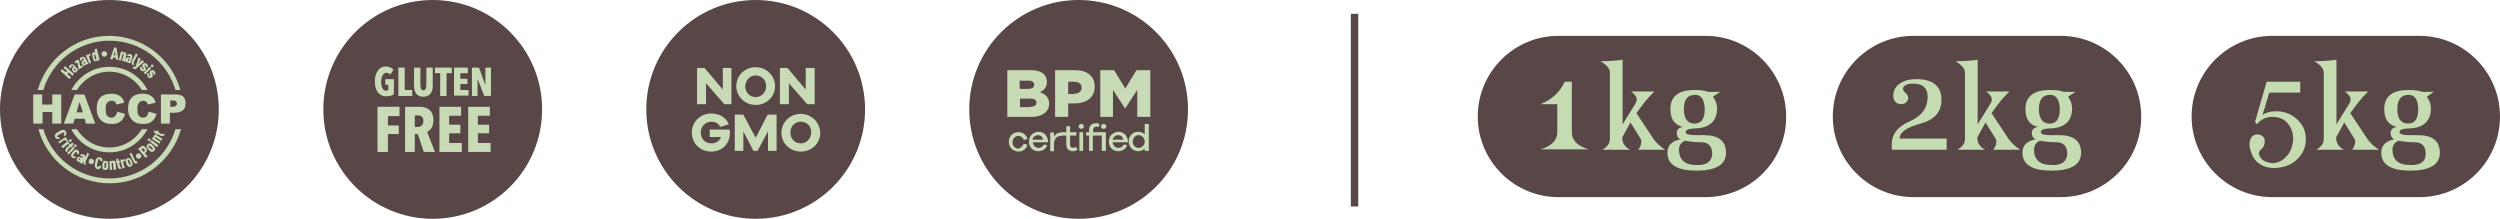 <?xml version="1.0" encoding="utf-8"?>
<!-- Generator: Adobe Illustrator 28.1.0, SVG Export Plug-In . SVG Version: 6.00 Build 0)  -->
<svg version="1.1" id="Capa_1" xmlns="http://www.w3.org/2000/svg" xmlns:xlink="http://www.w3.org/1999/xlink" x="0px" y="0px"
	 viewBox="0 0 669.6 58.6" style="enable-background:new 0 0 669.6 58.6;" xml:space="preserve">
<style type="text/css">
	.st0{fill:#F3F5FB;}
	.st1{fill:#C9DAB6;}
	.st2{clip-path:url(#SVGID_00000052106480636513600640000017354067808913742978_);}
	.st3{fill:#594748;}
	.st4{filter:url(#Adobe_OpacityMaskFilter);}
	.st5{filter:url(#Adobe_OpacityMaskFilter_00000160171089682076124430000014629382526712477614_);}
	.st6{fill:#A1D683;}
	.st7{fill:none;stroke:#A1D683;stroke-miterlimit:10;}
	.st8{fill:none;stroke:#A1D683;stroke-width:3;stroke-miterlimit:10;}
	.st9{clip-path:url(#SVGID_00000126290946300367796660000007185175897138145408_);}
	.st10{fill:#FFFFFF;}
	.st11{opacity:0.6;fill:#FFFFFF;}
	.st12{clip-path:url(#SVGID_00000101802743825279445850000007451927986356660921_);}
	.st13{fill-rule:evenodd;clip-rule:evenodd;fill:#594748;}
	.st14{clip-path:url(#SVGID_00000157283227245801998270000009201032211187025821_);}
	.st15{fill:none;stroke:#594748;stroke-width:2;stroke-miterlimit:10;}
	.st16{fill:#DADCC6;}
	.st17{fill:#C5DBB2;}
	.st18{fill:#FBECD0;}
	.st19{filter:url(#Adobe_OpacityMaskFilter_00000101794543399319912230000015125172894676358810_);}
	.st20{filter:url(#Adobe_OpacityMaskFilter_00000005237941539395563050000009923102625698562449_);}
</style>
<g>
	<g>
		<g>
			<circle class="st3" cx="115.9" cy="29.3" r="29.3"/>
			<g>
				<g>
					<path class="st1" d="M103.4,25.8c-1.9,0-3-1.6-3-4c0-2.4,1.2-4,2.9-4c1,0,1.7,0.4,2.1,0.9l-0.9,1.3c-0.3-0.4-0.6-0.5-1-0.5
						c-0.9,0-1.4,1.1-1.4,2.4c0,1.3,0.4,2.4,1.3,2.4c0.2,0,0.5-0.1,0.6-0.2v-1.4h-0.8v-1.5h2.3v4C105,25.6,104.4,25.8,103.4,25.8z"
						/>
					<path class="st1" d="M106.7,25.7v-7.6h1.7v6h2v1.6H106.7z"/>
					<path class="st1" d="M113.4,25.9c-1.9,0-2.5-1.3-2.5-3v-4.8h1.7v4.6c0,0.9,0.2,1.5,0.8,1.5s0.8-0.7,0.8-1.5v-4.6h1.7v4.8
						C116,24.5,115.2,25.9,113.4,25.9z"/>
					<path class="st1" d="M119.6,19.6v6.1h-1.7v-6.1h-1.4v-1.5h4.5v1.5H119.6z"/>
					<path class="st1" d="M121.6,25.7v-7.6h3.7v1.5h-2v1.5h1.9v1.4h-1.9v1.6h2.2v1.5H121.6z"/>
					<path class="st1" d="M129.7,25.7l-1.8-4.6h0l0,4.6h-1.5v-7.6h1.9l1.7,4.7h0l0-4.7h1.5v7.6H129.7z"/>
				</g>
				<g>
					<path class="st1" d="M103.9,31.1v2.5h2.9v2.3h-2.9v4.8h-2.8V28.6h5.9v2.5H103.9z"/>
					<path class="st1" d="M113.5,40.7l-1.6-4.8h-0.8v4.8h-2.6V28.6h3.9c2.3,0,3.7,1.2,3.7,3.6c0,1.8-0.9,2.8-1.7,3.1l2.1,5.4H113.5z
						 M112,30.9h-0.9V34h0.8c0.8,0,1.5-0.5,1.5-1.6C113.4,31.2,112.6,30.9,112,30.9z"/>
					<path class="st1" d="M117.7,40.7V28.6h5.8V31h-3.2v2.4h3v2.3h-3v2.6h3.4v2.4H117.7z"/>
					<path class="st1" d="M125.4,40.7V28.6h5.8V31H128v2.4h3v2.3h-3v2.6h3.4v2.4H125.4z"/>
				</g>
			</g>
		</g>
		<g>
			<circle class="st3" cx="288.9" cy="29.3" r="29.3"/>
			<g>
				<g>
					<path class="st1" d="M269.8,18.8h6.4c1.6,0,2.7,0.4,3.4,1.1c0.5,0.5,0.8,1.2,0.8,2v0c0,1.5-0.8,2.3-1.9,2.8
						c1.5,0.5,2.5,1.4,2.5,3.1v0c0,2.1-1.8,3.5-4.7,3.5h-6.5V18.8z M275.4,23.8c1.1,0,1.6-0.4,1.6-1.1v0c0-0.7-0.5-1.1-1.6-1.1h-2.3
						v2.2H275.4z M275.9,28.6c1.1,0,1.7-0.4,1.7-1.1v0c0-0.7-0.5-1.1-1.7-1.1h-2.7v2.3H275.9z"/>
					<path class="st1" d="M282.6,18.8h5.4c3.2,0,5.2,1.6,5.2,4.4v0c0,3-2.3,4.5-5.4,4.5h-1.7v3.6h-3.5V18.8z M287.7,25.1
						c1.2,0,2-0.6,2-1.6v0c0-1.1-0.8-1.6-2-1.6h-1.6v3.3H287.7z"/>
					<path class="st1" d="M294.7,18.8h3.7l3,4.9l3-4.9h3.7v12.5h-3.5v-7.2l-3.2,4.9h-0.1l-3.2-4.9v7.2h-3.4V18.8z"/>
				</g>
				<g>
					<path class="st1" d="M274.2,38.5l1,0.3c-0.3,1.1-1.3,1.8-2.4,1.8c-1.4,0-2.6-1.1-2.6-2.6c0-1.6,1.2-2.6,2.6-2.6
						c1.1,0,2.1,0.7,2.4,1.8l-1,0.3c-0.2-0.7-0.8-1.1-1.4-1.1c-0.9,0-1.6,0.7-1.6,1.7c0,1,0.7,1.7,1.6,1.7
						C273.4,39.6,273.9,39.2,274.2,38.5z"/>
					<path class="st1" d="M280.6,38.1h-4c0.1,0.9,0.8,1.5,1.5,1.5c0.6,0,1.1-0.2,1.5-0.9l0.9,0.2c-0.4,1-1.3,1.6-2.4,1.6
						c-1.4,0-2.5-1-2.5-2.6c0-1.6,1.2-2.6,2.6-2.6c1.3,0,2.4,1,2.5,2.5V38.1z M276.5,37.4h2.9c-0.2-0.8-0.7-1.2-1.4-1.2
						C277.4,36.2,276.7,36.6,276.5,37.4z"/>
					<path class="st1" d="M284.6,35.4l-0.1,1c-0.1,0-0.2,0-0.3,0c-1.3,0-1.9,0.9-1.9,2.3v1.8h-1v-5h1v1.1c0.4-0.7,1-1.1,1.9-1.1
						C284.4,35.3,284.5,35.3,284.6,35.4z"/>
					<path class="st1" d="M288.6,40.1c-0.5,0.3-0.8,0.4-1.2,0.4c-1.1,0-1.8-0.6-1.8-1.8v-2.4h-1.1v-0.9h1.1v-1.6h1v1.6h1.7v0.9h-1.7
						v2.4c0,0.6,0.3,0.9,0.8,0.9c0.3,0,0.6-0.1,0.8-0.3L288.6,40.1z"/>
					<path class="st1" d="M290.3,33.9c0,0.4-0.3,0.6-0.7,0.6c-0.4,0-0.7-0.3-0.7-0.6c0-0.4,0.3-0.7,0.7-0.7
						C290,33.2,290.3,33.5,290.3,33.9z M289.1,40.4v-5h1v5H289.1z"/>
					<path class="st1" d="M296.1,40.4h-1v-4.1h-2.4v4.1h-1v-4.1h-0.8v-0.9h0.8v-0.6c0-1.1,0.7-1.8,1.9-1.8c0.3,0,0.6,0.1,0.9,0.2
						l-0.2,0.8c-0.2-0.1-0.4-0.1-0.6-0.1c-0.5,0-0.9,0.3-0.9,0.9v0.6h3.4V40.4z M294.9,33.9c0-0.4,0.3-0.7,0.7-0.7
						c0.4,0,0.7,0.3,0.7,0.7c0,0.4-0.3,0.6-0.7,0.6C295.2,34.5,294.9,34.3,294.9,33.9z"/>
					<path class="st1" d="M302,38.1h-4c0.1,0.9,0.8,1.5,1.5,1.5c0.6,0,1.1-0.2,1.5-0.9l0.9,0.2c-0.4,1-1.3,1.6-2.4,1.6
						c-1.4,0-2.5-1-2.5-2.6c0-1.6,1.2-2.6,2.6-2.6c1.3,0,2.4,1,2.5,2.5V38.1z M298,37.4h2.9c-0.2-0.8-0.7-1.2-1.4-1.2
						C298.9,36.2,298.2,36.6,298,37.4z"/>
					<path class="st1" d="M307.7,40.4h-1.1v-0.6c-0.4,0.4-1.1,0.7-1.8,0.7c-1.3,0-2.5-1.1-2.5-2.6c0-1.6,1.2-2.6,2.5-2.6
						c0.8,0,1.4,0.3,1.8,0.7v-2.8h1.1V40.4z M306.6,37.9c0-1-0.8-1.7-1.6-1.7c-0.9,0-1.6,0.7-1.6,1.7c0,1.1,0.7,1.7,1.6,1.7
						C305.8,39.6,306.6,38.9,306.6,37.9z"/>
				</g>
			</g>
		</g>
		<g>
			<circle class="st3" cx="202.4" cy="29.3" r="29.3"/>
			<g>
				<path class="st1" d="M202.4,28.1c2.9,0,5.2-2.2,5.2-5c0-2.8-2.3-5.1-5.2-5.1c-2.9,0-5.2,2.2-5.2,5.1
					C197.3,25.9,199.5,28.1,202.4,28.1z M202.4,20.2c1.6,0,2.8,1.2,2.8,2.9c0,1.6-1.2,2.9-2.8,2.9c-1.6,0-2.8-1.2-2.8-2.9
					C199.7,21.4,200.9,20.2,202.4,20.2z"/>
				<path class="st1" d="M214.5,30.5c-2.9,0-5.2,2.2-5.2,5.1c0,2.8,2.3,5,5.2,5c2.9,0,5.2-2.2,5.2-5
					C219.6,32.7,217.3,30.5,214.5,30.5z M214.5,38.4c-1.6,0-2.8-1.2-2.8-2.9c0-1.7,1.2-2.9,2.8-2.9c1.6,0,2.8,1.2,2.8,2.9
					C217.2,37.2,216,38.4,214.5,38.4z"/>
				<polygon class="st1" points="199.1,35.2 201.8,40.4 202.9,40.4 205.7,35.2 205.7,40.4 208,40.4 208,30.7 205.6,30.7 202.4,36.9 
					199.1,30.7 196.8,30.7 196.8,40.4 199.1,40.4 				"/>
				<polygon class="st1" points="189.1,22.3 194,27.9 195.9,27.9 195.9,18.2 193.6,18.2 193.6,24 188.7,18.2 186.7,18.2 186.7,27.9 
					189.1,27.9 				"/>
				<polygon class="st1" points="211.3,22.3 216.2,27.9 218.2,27.9 218.2,18.2 215.8,18.2 215.8,24 210.9,18.2 208.9,18.2 
					208.9,27.9 211.3,27.9 				"/>
				<path class="st1" d="M190.5,40.6c2.9,0,5-2.1,5-5c0-0.2,0-0.5-0.1-0.9h-5.3v2h3c-0.4,1.1-1.3,1.7-2.6,1.7
					c-1.6,0-2.8-1.2-2.8-2.9c0-1.6,1.2-2.9,2.8-2.9c0.9,0,1.9,0.3,2.4,1.4l2.3-0.7c-0.7-1.9-2.6-2.9-4.7-2.9c-2.9,0-5.2,2.2-5.2,5.1
					C185.3,38.4,187.5,40.6,190.5,40.6z"/>
			</g>
		</g>
		<g>
			<circle class="st3" cx="29.3" cy="29.3" r="29.3"/>
			<g>
				<g>
					<path class="st1" d="M19.4,20.3l-1-0.9L18,19.8l1,0.9l-0.4,0.5L16.2,19l0.4-0.5l1,0.8L18,19l-1-0.8l0.4-0.5l2.4,2.1L19.4,20.3z
						"/>
					<path class="st1" d="M20.7,19l-0.1-0.1c0,0.1,0,0.1,0,0.2c0,0.1-0.1,0.2-0.1,0.2c-0.2,0.1-0.3,0.2-0.5,0.1
						c-0.2,0-0.3-0.1-0.5-0.3c-0.1-0.2-0.2-0.4-0.2-0.6c0-0.2,0.1-0.3,0.3-0.5l0.1-0.1l-0.2-0.2c-0.1-0.1-0.2-0.1-0.3,0
						c0,0-0.1,0.1-0.1,0.1c0,0.1,0,0.1,0.1,0.2l-0.5,0.4c-0.1-0.1-0.2-0.3-0.2-0.5c0-0.2,0.1-0.4,0.3-0.5c0.2-0.1,0.3-0.2,0.5-0.2
						c0.2,0,0.4,0.1,0.6,0.3l1.1,1.2L20.7,19z M20,18.3L20,18.3c-0.2,0.1-0.2,0.2-0.2,0.3c0,0.1,0,0.2,0.1,0.2
						c0.1,0.1,0.2,0.1,0.3,0.1c0.1-0.1,0.1-0.2,0-0.3L20,18.3z"/>
					<path class="st1" d="M21.2,18.6L21,18.2l-0.3-1.5L20.2,17l-0.3-0.4l1-0.7l0.3,0.4l0.3,1.5l0.5-0.4l0.3,0.4L21.2,18.6z"/>
					<path class="st1" d="M23.2,17.3l-0.1-0.2c0,0.1,0,0.1-0.1,0.2c0,0.1-0.1,0.1-0.2,0.2c-0.2,0.1-0.3,0.1-0.5,0
						c-0.1-0.1-0.3-0.2-0.4-0.4c-0.1-0.2-0.1-0.4,0-0.6c0.1-0.1,0.2-0.3,0.4-0.4l0.2-0.1l-0.1-0.2c-0.1-0.1-0.2-0.2-0.3-0.1
						c-0.1,0-0.1,0.1-0.1,0.1c0,0.1,0,0.1,0,0.2l-0.5,0.3c-0.1-0.2-0.1-0.4-0.1-0.6c0.1-0.2,0.2-0.4,0.4-0.4
						c0.2-0.1,0.4-0.1,0.6-0.1c0.2,0.1,0.4,0.2,0.5,0.4l0.8,1.5L23.2,17.3z M22.7,16.5L22.7,16.5c-0.2,0.1-0.2,0.1-0.3,0.2
						c0,0.1,0,0.2,0,0.2c0.1,0.2,0.2,0.2,0.3,0.1c0.1,0,0.1-0.2,0.1-0.3L22.7,16.5z"/>
					<path class="st1" d="M24.1,14.9c-0.2,0.1-0.3,0.3-0.2,0.5l0.5,1.4L23.9,17L23,14.8l0.5-0.2l0.1,0.2c0-0.1,0.1-0.2,0.2-0.3
						c0.1-0.1,0.2-0.2,0.3-0.2l0.2,0.5L24.1,14.9z"/>
					<path class="st1" d="M26,16.3l0-0.2c0,0.1-0.1,0.1-0.1,0.2c-0.1,0.1-0.1,0.1-0.2,0.1c-0.2,0.1-0.3,0-0.5-0.1
						c-0.2-0.2-0.3-0.5-0.4-1c-0.1-0.5-0.2-0.8-0.1-1c0.1-0.2,0.2-0.3,0.4-0.3c0.1,0,0.2,0,0.2,0c0.1,0,0.1,0,0.2,0.1l-0.2-0.9
						l0.6-0.2l0.8,3.1L26,16.3z M25.5,14.7c0-0.1-0.1-0.1-0.1-0.1c0,0-0.1,0-0.1,0c-0.1,0-0.1,0.1-0.1,0.1c0,0.1,0,0.2,0.1,0.6
						c0.1,0.4,0.2,0.5,0.2,0.6c0,0,0.1,0.1,0.2,0c0.1,0,0.1,0,0.1-0.1c0,0,0-0.1,0-0.2L25.5,14.7z"/>
					<path class="st1" d="M28,15.2c-0.4,0-0.8-0.3-0.8-0.7c0-0.4,0.3-0.8,0.7-0.8c0.4,0,0.8,0.3,0.8,0.7
						C28.7,14.8,28.4,15.1,28,15.2z"/>
					<path class="st1" d="M31.1,16L31,15.5l-0.7-0.1l-0.1,0.5l-0.7-0.1l1.1-3.1l0.6,0.1l0.5,3.2L31.1,16z M30.8,13.7l-0.4,1.1l0.5,0
						L30.8,13.7z"/>
					<path class="st1" d="M32.7,16.3l0.4-1.6c0-0.1,0-0.2-0.1-0.3c-0.1,0-0.2,0-0.2,0.2l-0.4,1.6l-0.6-0.1l0.6-2.3l0.6,0.1l0,0.2
						c0.1,0,0.1-0.1,0.2-0.1c0.1,0,0.2,0,0.2,0c0.2,0.1,0.3,0.1,0.4,0.3c0.1,0.1,0.1,0.3,0,0.6l-0.4,1.6L32.7,16.3z"/>
					<path class="st1" d="M34.3,16.8l0.1-0.2c-0.1,0-0.1,0.1-0.2,0.1c-0.1,0-0.2,0-0.3,0c-0.2-0.1-0.3-0.2-0.4-0.4
						c-0.1-0.2,0-0.3,0.1-0.5c0.1-0.2,0.2-0.3,0.4-0.4c0.1-0.1,0.3-0.1,0.6,0.1l0.2,0.1l0.1-0.3c0-0.1,0-0.2-0.1-0.3
						c-0.1,0-0.1,0-0.1,0c0,0-0.1,0.1-0.1,0.1L34,14.9c0.1-0.2,0.2-0.3,0.4-0.4c0.2-0.1,0.4-0.1,0.6,0c0.2,0.1,0.4,0.2,0.4,0.4
						c0.1,0.2,0.1,0.4,0,0.6L34.9,17L34.3,16.8z M34.7,15.9L34.7,15.9c-0.2-0.1-0.2-0.1-0.3-0.1c-0.1,0-0.1,0.1-0.1,0.2
						c-0.1,0.2,0,0.3,0.1,0.3c0.1,0,0.2,0,0.3-0.2L34.7,15.9z"/>
					<path class="st1" d="M35.3,17.1c-0.1-0.2-0.1-0.4,0-0.7l1.1-2.1l0.5,0.3l-1.1,2.1c-0.1,0.2,0,0.3,0.1,0.4l-0.2,0.5
						C35.6,17.4,35.4,17.3,35.3,17.1z"/>
					<path class="st1" d="M36.6,18.3c-0.4,0.4-0.7,0.2-1.1-0.1l0.3-0.4c0.2,0.1,0.3,0.2,0.5,0l0.8-2.4l0.6,0.4L37,17.2l1-1.1
						l0.6,0.4L36.6,18.3z"/>
					<path class="st1" d="M38.4,19.1c-0.2,0-0.4-0.1-0.6-0.2c-0.2-0.1-0.3-0.3-0.3-0.5c0-0.2,0-0.4,0.2-0.6l0.5,0.4
						c0,0.1-0.1,0.1-0.1,0.2c0,0.1,0,0.1,0.1,0.1c0,0,0.1,0.1,0.1,0.1c0,0,0.1,0,0.1-0.1c0,0,0-0.1,0.1-0.1c0-0.1,0-0.1-0.1-0.2
						l-0.2-0.3c-0.1-0.2-0.1-0.3-0.1-0.4c0-0.1,0.1-0.2,0.1-0.3c0.2-0.2,0.3-0.3,0.5-0.3c0.2,0,0.4,0.1,0.6,0.2
						c0.2,0.1,0.3,0.3,0.3,0.5c0,0.2,0,0.4-0.2,0.6L39,17.7c0,0,0.1-0.1,0.1-0.1c0-0.1,0-0.1-0.1-0.1c0,0-0.1-0.1-0.1,0
						c0,0-0.1,0-0.1,0.1c0,0,0,0.1,0,0.1c0,0.1,0,0.1,0,0.2l0.2,0.3c0.1,0.2,0.1,0.3,0.1,0.4c0,0.1-0.1,0.2-0.2,0.4
						C38.7,19,38.5,19.1,38.4,19.1z"/>
					<path class="st1" d="M38.5,19.5l1.6-1.6l0.4,0.4l-1.6,1.6L38.5,19.5z M40.3,17.7l0.4-0.5l0.5,0.4l-0.4,0.5L40.3,17.7z"/>
					<path class="st1" d="M40.1,20.9c-0.2,0-0.4-0.1-0.5-0.3c-0.1-0.2-0.2-0.4-0.2-0.6c0-0.2,0.1-0.4,0.3-0.5L40,20
						c0,0-0.1,0.1-0.1,0.1c0,0.1,0,0.1,0,0.2c0,0,0.1,0.1,0.1,0.1c0,0,0.1,0,0.1,0c0,0,0.1-0.1,0.1-0.1c0-0.1,0-0.1,0-0.2l-0.1-0.3
						c-0.1-0.2-0.1-0.3,0-0.5c0-0.1,0.1-0.2,0.2-0.3c0.2-0.2,0.4-0.2,0.6-0.2c0.2,0,0.4,0.1,0.5,0.3c0.1,0.2,0.2,0.4,0.2,0.5
						c0,0.2-0.1,0.4-0.3,0.5L41,19.7c0,0,0.1-0.1,0.1-0.1c0-0.1,0-0.1,0-0.1c0,0-0.1-0.1-0.1-0.1c0,0-0.1,0-0.1,0
						c0,0-0.1,0.1-0.1,0.1c0,0,0,0.1,0,0.2l0.1,0.3c0.1,0.2,0.1,0.3,0,0.4c0,0.1-0.1,0.2-0.2,0.3C40.4,20.9,40.2,21,40.1,20.9z"/>
				</g>
				<g>
					<path class="st1" d="M11.6,24.1c2.3-7.6,9.3-13.2,17.7-13.2S44.7,16.4,47,24.1h1.3c-2.3-8.4-10-14.5-19.1-14.5
						s-16.7,6.2-19.1,14.5H11.6z"/>
					<path class="st1" d="M47,34.6c-2.3,7.6-9.3,13.2-17.7,13.2s-15.4-5.6-17.7-13.2h-1.3c2.3,8.4,10,14.5,19.1,14.5
						s16.7-6.2,19.1-14.5H47z"/>
				</g>
				<g>
					<path class="st1" d="M8.9,25.3h2.4V28H14v-2.7h2.4v7.8H14v-3.1h-2.6v3.1H8.9V25.3z"/>
					<path class="st1" d="M22.7,31.8H20l-0.4,1.3h-2.5l2.9-7.8h2.6l2.9,7.8h-2.5L22.7,31.8z M22.2,30.1l-0.9-2.8l-0.8,2.8H22.2z"/>
					<path class="st1" d="M31.4,29.9l2.1,0.6c-0.1,0.6-0.4,1.1-0.7,1.5c-0.3,0.4-0.7,0.7-1.1,0.9c-0.5,0.2-1,0.3-1.7,0.3
						c-0.8,0-1.5-0.1-2.1-0.4c-0.5-0.2-1-0.7-1.4-1.3c-0.4-0.6-0.6-1.4-0.6-2.4c0-1.3,0.3-2.3,1-3c0.7-0.7,1.7-1,2.9-1
						c1,0,1.7,0.2,2.3,0.6c0.6,0.4,1,1,1.2,1.8l-2.1,0.5c-0.1-0.2-0.2-0.4-0.2-0.5c-0.1-0.2-0.3-0.3-0.5-0.4
						C30.4,27,30.2,27,29.9,27c-0.5,0-1,0.2-1.3,0.7c-0.2,0.3-0.3,0.8-0.3,1.5c0,0.9,0.1,1.5,0.4,1.8c0.3,0.3,0.6,0.5,1.1,0.5
						c0.5,0,0.8-0.1,1-0.4C31.1,30.8,31.3,30.4,31.4,29.9z"/>
					<path class="st1" d="M39.8,29.9l2.1,0.6c-0.1,0.6-0.4,1.1-0.7,1.5c-0.3,0.4-0.7,0.7-1.1,0.9c-0.5,0.2-1,0.3-1.7,0.3
						c-0.8,0-1.5-0.1-2.1-0.4c-0.5-0.2-1-0.7-1.4-1.3c-0.4-0.6-0.6-1.4-0.6-2.4c0-1.3,0.3-2.3,1-3c0.7-0.7,1.7-1,2.9-1
						c1,0,1.7,0.2,2.3,0.6c0.6,0.4,1,1,1.2,1.8l-2.1,0.5c-0.1-0.2-0.2-0.4-0.2-0.5c-0.1-0.2-0.3-0.3-0.5-0.4
						C38.8,27,38.6,27,38.4,27c-0.5,0-1,0.2-1.3,0.7c-0.2,0.3-0.3,0.8-0.3,1.5c0,0.9,0.1,1.5,0.4,1.8c0.3,0.3,0.6,0.5,1.1,0.5
						c0.5,0,0.8-0.1,1-0.4C39.6,30.8,39.7,30.4,39.8,29.9z"/>
					<path class="st1" d="M43.1,25.3h4c0.9,0,1.5,0.2,2,0.6c0.4,0.4,0.6,1,0.6,1.8c0,0.8-0.2,1.4-0.7,1.8c-0.5,0.4-1.2,0.7-2.2,0.7
						h-1.3v2.9h-2.4V25.3z M45.5,28.6h0.6c0.5,0,0.8-0.1,1-0.2c0.2-0.2,0.3-0.4,0.3-0.6c0-0.2-0.1-0.5-0.2-0.6
						c-0.2-0.2-0.5-0.3-0.9-0.3h-0.7V28.6z"/>
				</g>
				<g>
					<path class="st1" d="M15.3,37.2c-0.2-0.1-0.4-0.2-0.5-0.4c-0.2-0.3-0.1-0.6,0-0.8c0.1-0.3,0.5-0.5,1-0.8
						c0.5-0.3,0.9-0.5,1.3-0.4c0.2,0,0.4,0.2,0.6,0.5c0.1,0.2,0.1,0.4,0.1,0.6c-0.1,0.2-0.2,0.4-0.5,0.6L17,36
						c0.1,0,0.2-0.1,0.2-0.2c0.1-0.1,0.1-0.1,0-0.2c-0.1-0.1-0.1-0.1-0.2-0.1c-0.2,0-0.5,0.2-0.9,0.4c-0.3,0.2-0.7,0.4-0.8,0.5
						c0,0.1-0.1,0.1,0,0.2c0.1,0.1,0.1,0.1,0.2,0.1c0.1,0,0.2,0,0.2-0.1l0.3,0.6C15.8,37.3,15.6,37.3,15.3,37.2z"/>
					<path class="st1" d="M17.6,37.7c-0.1-0.2-0.3-0.2-0.5-0.1l-1.2,0.8L15.6,38l2-1.3l0.3,0.5l-0.2,0.1c0.1,0,0.2,0,0.3,0.1
						c0.1,0.1,0.2,0.1,0.3,0.2l-0.5,0.3L17.6,37.7z"/>
					<path class="st1" d="M16.4,39.2l1.8-1.4l0.4,0.5l-1.8,1.4L16.4,39.2z M18.4,37.6l0.5-0.4l0.4,0.5l-0.5,0.4L18.4,37.6z"/>
					<path class="st1" d="M17.5,40.2c0-0.2,0-0.4,0.3-0.6l0.8-0.7l-0.2-0.2l0.3-0.3l0.2,0.2l0.5-0.4l0.4,0.4L19.3,39l0.2,0.2
						l-0.3,0.3l-0.2-0.2L18.2,40c-0.1,0.1-0.1,0.3,0,0.4l-0.4,0.4C17.6,40.6,17.5,40.4,17.5,40.2z"/>
					<path class="st1" d="M18,41l1.6-1.7l0.4,0.4l-1.6,1.7L18,41z M19.7,39.1l0.4-0.5l0.5,0.4l-0.4,0.5L19.7,39.1z"/>
					<path class="st1" d="M19.9,42.4c-0.2,0-0.4,0-0.6-0.2C19.1,42,19,41.8,19,41.6c0-0.3,0.3-0.6,0.5-0.9c0.2-0.3,0.5-0.6,0.7-0.6
						c0.3-0.1,0.5,0,0.7,0.2c0.2,0.1,0.3,0.3,0.3,0.5c0,0.2,0,0.4-0.2,0.6L20.5,41c0,0,0.1-0.1,0.1-0.2c0-0.1,0-0.1-0.1-0.1
						c0,0-0.1-0.1-0.2,0c-0.1,0.1-0.2,0.2-0.4,0.5c-0.2,0.2-0.3,0.4-0.3,0.5c0,0.1,0,0.1,0.1,0.2c0.1,0,0.1,0,0.2,0
						c0.1,0,0.1-0.1,0.1-0.1l0.5,0.4C20.3,42.2,20.1,42.3,19.9,42.4z"/>
					<path class="st1" d="M21.2,43.4l0.1-0.2c-0.1,0-0.1,0.1-0.2,0.1c-0.1,0-0.2,0-0.3-0.1c-0.2-0.1-0.3-0.2-0.3-0.4
						c0-0.2,0-0.3,0.2-0.5c0.1-0.2,0.3-0.3,0.5-0.3c0.2,0,0.3,0,0.6,0.2l0.2,0.1l0.1-0.2c0.1-0.1,0.1-0.2,0-0.3c-0.1,0-0.1,0-0.1,0
						c-0.1,0-0.1,0.1-0.1,0.1l-0.5-0.3c0.1-0.2,0.2-0.3,0.5-0.3c0.2,0,0.4,0,0.6,0.1c0.2,0.1,0.3,0.3,0.4,0.5c0,0.2,0,0.4-0.1,0.6
						l-0.8,1.4L21.2,43.4z M21.6,42.5L21.6,42.5c-0.2-0.1-0.2-0.1-0.3-0.1c-0.1,0-0.1,0.1-0.2,0.1c-0.1,0.1-0.1,0.3,0,0.3
						c0.1,0.1,0.2,0,0.3-0.1L21.6,42.5z"/>
					<path class="st1" d="M22.4,43.8c-0.1-0.2-0.1-0.4,0-0.7l1-2.2l0.5,0.3l-1,2.1c-0.1,0.2,0,0.3,0.1,0.4l-0.2,0.5
						C22.6,44.1,22.5,44,22.4,43.8z"/>
					<path class="st1" d="M24.2,43.9c-0.4-0.1-0.6-0.5-0.4-0.9c0.1-0.4,0.5-0.6,0.9-0.4c0.4,0.1,0.6,0.5,0.4,0.9
						C25,43.9,24.6,44.1,24.2,43.9z"/>
					<path class="st1" d="M26.7,45.2c-0.2,0.1-0.4,0.2-0.6,0.1c-0.3-0.1-0.5-0.3-0.6-0.5c-0.2-0.3-0.1-0.7,0-1.3
						c0.1-0.6,0.2-1,0.5-1.2c0.2-0.1,0.4-0.2,0.7-0.2c0.3,0.1,0.4,0.2,0.6,0.3c0.1,0.2,0.2,0.5,0.1,0.8l-0.6-0.1c0-0.1,0-0.2,0-0.3
						c0-0.1-0.1-0.1-0.2-0.2c-0.1,0-0.2,0-0.2,0.1c-0.1,0.1-0.2,0.5-0.3,0.9C26,44,25.9,44.4,26,44.5c0,0.1,0.1,0.1,0.2,0.2
						c0.1,0,0.2,0,0.2-0.1c0-0.1,0.1-0.1,0.1-0.2l0.6,0.1C27.1,44.8,26.9,45,26.7,45.2z"/>
					<path class="st1" d="M28.8,45.3c-0.2,0.2-0.4,0.3-0.7,0.2c-0.3,0-0.5-0.1-0.6-0.3c-0.1-0.2-0.1-0.6-0.1-1
						c0-0.3,0.1-0.7,0.2-0.9c0.2-0.2,0.4-0.3,0.7-0.2c0.3,0,0.5,0.1,0.6,0.3c0.1,0.2,0.1,0.6,0.1,1C29,44.7,29,45.1,28.8,45.3z
						 M28.4,43.7c0-0.1-0.1-0.1-0.1-0.1c-0.1,0-0.1,0-0.2,0.1c-0.1,0.1-0.1,0.3-0.1,0.6c0,0.3,0,0.5,0,0.6c0,0.1,0.1,0.1,0.1,0.1
						c0.1,0,0.1,0,0.2-0.1c0.1-0.1,0.1-0.3,0.1-0.6C28.5,44.1,28.5,43.8,28.4,43.7z"/>
					<path class="st1" d="M30.4,45.5l-0.1-1.7c0-0.1-0.1-0.2-0.2-0.2c-0.1,0-0.2,0.1-0.2,0.2l0.1,1.7l-0.6,0l-0.1-2.4l0.6,0l0,0.2
						c0-0.1,0.1-0.1,0.2-0.2s0.1-0.1,0.2-0.1c0.2,0,0.4,0,0.5,0.2c0.1,0.1,0.1,0.2,0.2,0.5l0.1,1.7L30.4,45.5z"/>
					<path class="st1" d="M31.9,45.2c-0.2-0.1-0.3-0.3-0.4-0.6l-0.2-1.1l-0.2,0L31,43.2l0.2,0l-0.1-0.6l0.6-0.1l0.1,0.6l0.3,0
						l0.1,0.4l-0.3,0l0.2,1c0,0.2,0.1,0.3,0.3,0.2l0.1,0.5C32.3,45.3,32.1,45.3,31.9,45.2z"/>
					<path class="st1" d="M33.3,43.1c-0.2,0-0.3,0.2-0.3,0.5l0.4,1.4l-0.6,0.1l-0.6-2.3l0.6-0.1l0.1,0.3c0-0.1,0.1-0.2,0.2-0.3
						c0.1-0.1,0.2-0.1,0.3-0.2l0.1,0.6L33.3,43.1z"/>
					<path class="st1" d="M35.5,44.1c-0.1,0.3-0.3,0.4-0.5,0.5c-0.2,0.1-0.5,0.1-0.7,0c-0.2-0.2-0.4-0.5-0.5-0.8
						c-0.1-0.3-0.2-0.7-0.2-0.9c0.1-0.3,0.3-0.4,0.5-0.5c0.2-0.1,0.5-0.1,0.7,0c0.2,0.2,0.4,0.5,0.5,0.8
						C35.4,43.4,35.6,43.8,35.5,44.1z M34.5,42.8c-0.1-0.1-0.1-0.1-0.2,0s-0.1,0.1-0.1,0.1c0,0.1,0.1,0.3,0.2,0.6
						c0.1,0.3,0.2,0.5,0.3,0.6c0.1,0.1,0.1,0.1,0.2,0c0.1,0,0.1-0.1,0.1-0.1c0-0.1-0.1-0.3-0.2-0.6C34.7,43.1,34.6,42.9,34.5,42.8z"
						/>
					<path class="st1" d="M36.3,43.8c-0.2,0-0.4-0.2-0.5-0.4l-1.1-2.2l0.5-0.3l1,2.1c0.1,0.2,0.2,0.2,0.4,0.1l0.2,0.5
						C36.7,43.8,36.5,43.8,36.3,43.8z"/>
					<path class="st1" d="M37.5,42.4c-0.3,0.2-0.8,0.1-1-0.2c-0.2-0.3-0.1-0.8,0.2-1c0.3-0.2,0.8-0.1,1,0.2
						C38,41.8,37.9,42.2,37.5,42.4z"/>
					<path class="st1" d="M39,40.9L38.8,41l0.7,0.9l-0.5,0.4l-2-2.4l0.7-0.6c0.5-0.4,0.9-0.3,1.3,0.2C39.5,40,39.5,40.4,39,40.9z
						 M38.1,39.8l-0.2,0.2l0.6,0.7l0.2-0.2c0.2-0.2,0.1-0.4-0.1-0.5C38.4,39.8,38.3,39.6,38.1,39.8z"/>
					<path class="st1" d="M41.5,39.7c0.1,0.3,0,0.5-0.2,0.7c-0.2,0.2-0.4,0.3-0.6,0.3c-0.3,0-0.6-0.3-0.8-0.5
						c-0.2-0.2-0.5-0.5-0.6-0.8c-0.1-0.3,0-0.5,0.2-0.7c0.2-0.2,0.4-0.3,0.6-0.3c0.3,0,0.6,0.3,0.8,0.5
						C41.1,39.1,41.4,39.4,41.5,39.7z M40,39c-0.1,0-0.1,0-0.2,0.1c0,0-0.1,0.1,0,0.2c0,0.1,0.2,0.3,0.4,0.4
						c0.2,0.2,0.4,0.3,0.5,0.4c0.1,0,0.1,0,0.2-0.1c0,0,0.1-0.1,0-0.2c0-0.1-0.2-0.3-0.4-0.4C40.3,39.2,40.1,39,40,39z"/>
					<path class="st1" d="M40,37.9l-0.5-0.4l0.4-0.5l0.5,0.4L40,37.9z M42,39.4L40.2,38l0.4-0.5l1.8,1.4L42,39.4z"/>
					<path class="st1" d="M43.2,37.7l-1.4-0.9c-0.1-0.1-0.2,0-0.3,0c-0.1,0.1,0,0.2,0.1,0.3L43,38l-0.3,0.5l-2-1.3l0.3-0.5l0.1,0.1
						c0-0.1,0-0.2,0-0.2c0-0.1,0-0.2,0.1-0.2c0.1-0.2,0.2-0.3,0.4-0.3c0.1,0,0.3,0,0.5,0.2l1.4,0.9L43.2,37.7z"/>
					<path class="st1" d="M43.8,36.4c-0.2,0.1-0.4,0.1-0.7,0l-1-0.5L42,36.1l-0.4-0.2l0.1-0.2l-0.6-0.3l0.3-0.5l0.6,0.3l0.1-0.3
						l0.4,0.2l-0.1,0.3l0.9,0.5c0.2,0.1,0.3,0,0.4-0.1l0.5,0.2C44.1,36.1,44,36.2,43.8,36.4z"/>
				</g>
				<g>
					<path class="st1" d="M38,34.6c-1.8,2.9-5,4.9-8.7,4.9s-6.9-2-8.7-4.9h-1.5c1.9,3.7,5.7,6.2,10.2,6.2s8.2-2.5,10.2-6.2H38z"/>
					<path class="st1" d="M20.6,24.1c1.8-2.9,5-4.9,8.7-4.9s6.9,2,8.7,4.9h1.5c-1.9-3.7-5.7-6.2-10.2-6.2s-8.2,2.5-10.2,6.2H20.6z"
						/>
				</g>
			</g>
		</g>
	</g>
	<line class="st15" x1="362.8" y1="3.7" x2="362.8" y2="55.3"/>
	<path class="st3" d="M456.8,52.8h-39.4c-11.9,0-21.6-9.7-21.6-21.6v0c0-11.9,9.7-21.6,21.6-21.6h39.4c11.9,0,21.6,9.7,21.6,21.6v0
		C478.5,43.1,468.8,52.8,456.8,52.8z"/>
	<g>
		<path class="st17" d="M417,27.9h-4.4c3-1.2,5.2-3.2,6.5-6h1.9v13.5c0,2.2,1.5,3.7,4.5,4.6h-12.9c3-0.9,4.5-2.4,4.5-4.6V27.9z"/>
		<path class="st17" d="M434.5,36.8c0,1.5,0.7,2.6,2.1,3.3h-7.4c1.3-0.8,2-1.7,2-2.9V19.3c-0.1-1-0.9-1.9-2.5-2.9
			c1.8,0,3.8-0.1,5.9-0.4l0,17.3l3.4-5.5c0.3-0.5,0.4-0.9,0.4-1.2c0-0.6-0.5-1.3-1.5-2.1h6.2c-0.8,0.8-1.9,1.9-3.1,3.5l-1.7,2.3
			l4.3,6.5c0.9,1.4,2.1,2.5,3.4,3.3h-7.2c0.5-0.7,0.8-1.4,0.8-2c0-0.3,0-0.5-0.1-0.8l-2.8-4.5L434.5,36.8z"/>
		<path class="st17" d="M458.8,25.9c0.7,0.9,1.1,2,1.1,3.3c-0.1,3.4-2.2,5.2-6.2,5.2c-1.5,0.1-2.2,0.4-2.2,1c0,0.5,0.9,0.8,2.5,0.8
			h2.5c3.8,0,5.8,1.6,5.8,4.7c0,3.2-2.7,4.8-7.9,4.8s-7.8-1.6-7.8-4.8c0-2,1.2-3.1,3.5-3.6c-0.7-0.3-1-0.9-1-1.8
			c0.1-0.9,0.7-1.4,1.7-1.5c-2.3-0.5-3.4-2.1-3.4-4.8c0-3.4,2.2-5.1,6.5-5.1c1.7,0,2.9,0.2,3.6,0.5h3.2L458.8,25.9z M458.6,41.2
			c0-2-1-3.1-2.9-3.1c-1.8,0-3.3-0.2-4.4-0.4c-1,0.4-1.6,1.2-1.6,2.4c0,2.7,1.6,4.1,4.7,4.1C457.1,44.3,458.5,43.3,458.6,41.2z
			 M454,25.4c-2,0-3,1.3-3,3.8c0,2.6,1,3.9,2.9,3.9c1.8,0,2.7-1.3,2.7-3.9C456.5,26.6,455.6,25.4,454,25.4z"/>
	</g>
	<path class="st3" d="M551.9,52.8h-39.4c-11.9,0-21.6-9.7-21.6-21.6v0c0-11.9,9.7-21.6,21.6-21.6h39.4c11.9,0,21.6,9.7,21.6,21.6v0
		C573.6,43.1,563.9,52.8,551.9,52.8z"/>
	<g>
		<path class="st17" d="M521.4,37.1v3h-14.7v-1.6c0-2.6,1.6-4.6,4.8-6c3.2-1.4,4.8-3.6,4.8-6.6c0-2.3-1.3-3.5-3.8-3.5
			c-1.7,0-2.6,0.4-2.8,1.3c0,0.4,0.2,0.8,0.7,1.2c0.5,0.4,0.7,0.9,0.7,1.5c-0.2,0.9-0.7,1.4-1.8,1.5c-1.4,0-2.2-0.8-2.2-2.3
			c0-1.1,0.4-1.9,1-2.6c1.2-1.2,2.9-1.8,5.2-1.8c4.5,0,6.7,1.9,6.7,5.6c0,3.2-1.9,5.3-5.6,6.3c-3.7,1-5.6,2.3-5.6,4H521.4z"/>
		<path class="st17" d="M529.6,36.8c0,1.5,0.7,2.6,2.1,3.3h-7.4c1.3-0.8,2-1.7,2-2.9V19.3c-0.1-1-0.9-1.9-2.5-2.9
			c1.8,0,3.8-0.1,5.9-0.4l0,17.3l3.4-5.5c0.3-0.5,0.4-0.9,0.4-1.2c0-0.6-0.5-1.3-1.5-2.1h6.2c-0.8,0.8-1.9,1.9-3.1,3.5l-1.7,2.3
			l4.3,6.5c0.9,1.4,2.1,2.5,3.4,3.3h-7.2c0.5-0.7,0.8-1.4,0.8-2c0-0.3,0-0.5-0.1-0.8l-2.8-4.5L529.6,36.8z"/>
		<path class="st17" d="M553.9,25.9c0.7,0.9,1.1,2,1.1,3.3c-0.1,3.4-2.2,5.2-6.2,5.2c-1.5,0.1-2.2,0.4-2.2,1c0,0.5,0.9,0.8,2.5,0.8
			h2.5c3.8,0,5.8,1.6,5.8,4.7c0,3.2-2.7,4.8-7.9,4.8s-7.8-1.6-7.8-4.8c0-2,1.2-3.1,3.5-3.6c-0.7-0.3-1-0.9-1-1.8
			c0.1-0.9,0.7-1.4,1.7-1.5c-2.3-0.5-3.4-2.1-3.4-4.8c0-3.4,2.2-5.1,6.6-5.1c1.7,0,2.9,0.2,3.6,0.5h3.2L553.9,25.9z M553.7,41.2
			c0-2-1-3.1-2.9-3.1c-1.8,0-3.3-0.2-4.4-0.4c-1,0.4-1.6,1.2-1.6,2.4c0,2.7,1.6,4.1,4.7,4.1C552.2,44.3,553.6,43.3,553.7,41.2z
			 M549.1,25.4c-2,0-3,1.3-3,3.8c0,2.6,1,3.9,2.9,3.9c1.8,0,2.7-1.3,2.7-3.9C551.6,26.6,550.7,25.4,549.1,25.4z"/>
	</g>
	<path class="st3" d="M648,52.8h-39.4c-11.9,0-21.6-9.7-21.6-21.6v0c0-11.9,9.7-21.6,21.6-21.6H648c11.9,0,21.6,9.7,21.6,21.6v0
		C669.6,43.1,660,52.8,648,52.8z"/>
	<g>
		<path class="st17" d="M604,32.6l3.1-10.7h9v2.9h-8.3l-1.8,6c0.8-0.6,2-1,3.6-1c2.2,0,4.1,0.7,5.7,2.2c1.6,1.5,2.3,3.2,2.3,5.3
			c0,2.2-0.9,4.1-2.5,5.5c-1.6,1.5-3.7,2.2-6.4,2.2c-2.5-0.2-4.3-1.2-5.3-3.1c-0.6-1.3-0.9-2.4-0.9-3.3c0.1-1.7,0.8-2.6,2.2-2.6
			c1.2,0.1,1.8,0.7,1.9,1.7c0,1-0.3,1.8-1,2.3c-0.4,0.4-0.6,0.8-0.6,1.2c0.4,1.5,1.6,2.3,3.6,2.5c1.4,0,2.7-0.6,3.8-1.8
			c1.1-1.2,1.7-2.7,1.8-4.7c0-1.7-0.5-3-1.5-4.2c-1-1.2-2.4-1.7-4.1-1.7c-1.7,0-3.1,0.7-4.1,2L604,32.6z"/>
		<path class="st17" d="M625.7,36.8c0,1.5,0.7,2.6,2.1,3.3h-7.4c1.3-0.8,2-1.7,2-2.9V19.3c-0.1-1-0.9-1.9-2.5-2.9
			c1.8,0,3.8-0.1,5.9-0.4l0,17.3l3.4-5.5c0.3-0.5,0.4-0.9,0.4-1.2c0-0.6-0.5-1.3-1.5-2.1h6.2c-0.8,0.8-1.9,1.9-3.1,3.5l-1.7,2.3
			l4.3,6.5c0.9,1.4,2.1,2.5,3.4,3.3H630c0.5-0.7,0.8-1.4,0.8-2c0-0.3,0-0.5-0.1-0.8l-2.8-4.5L625.7,36.8z"/>
		<path class="st17" d="M650,25.9c0.7,0.9,1.1,2,1.1,3.3c-0.1,3.4-2.2,5.2-6.2,5.2c-1.5,0.1-2.2,0.4-2.2,1c0,0.5,0.9,0.8,2.5,0.8
			h2.5c3.8,0,5.8,1.6,5.8,4.7c0,3.2-2.7,4.8-7.9,4.8s-7.8-1.6-7.8-4.8c0-2,1.2-3.1,3.5-3.6c-0.7-0.3-1-0.9-1-1.8
			c0.1-0.9,0.7-1.4,1.7-1.5c-2.3-0.5-3.4-2.1-3.4-4.8c0-3.4,2.2-5.1,6.5-5.1c1.7,0,2.9,0.2,3.6,0.5h3.2L650,25.9z M649.7,41.2
			c0-2-1-3.1-2.9-3.1c-1.8,0-3.3-0.2-4.4-0.4c-1,0.4-1.6,1.2-1.6,2.4c0,2.7,1.6,4.1,4.7,4.1C648.3,44.3,649.7,43.3,649.7,41.2z
			 M645.1,25.4c-2,0-3,1.3-3,3.8c0,2.6,1,3.9,2.9,3.9c1.8,0,2.7-1.3,2.7-3.9C647.6,26.6,646.8,25.4,645.1,25.4z"/>
	</g>
</g>
</svg>

